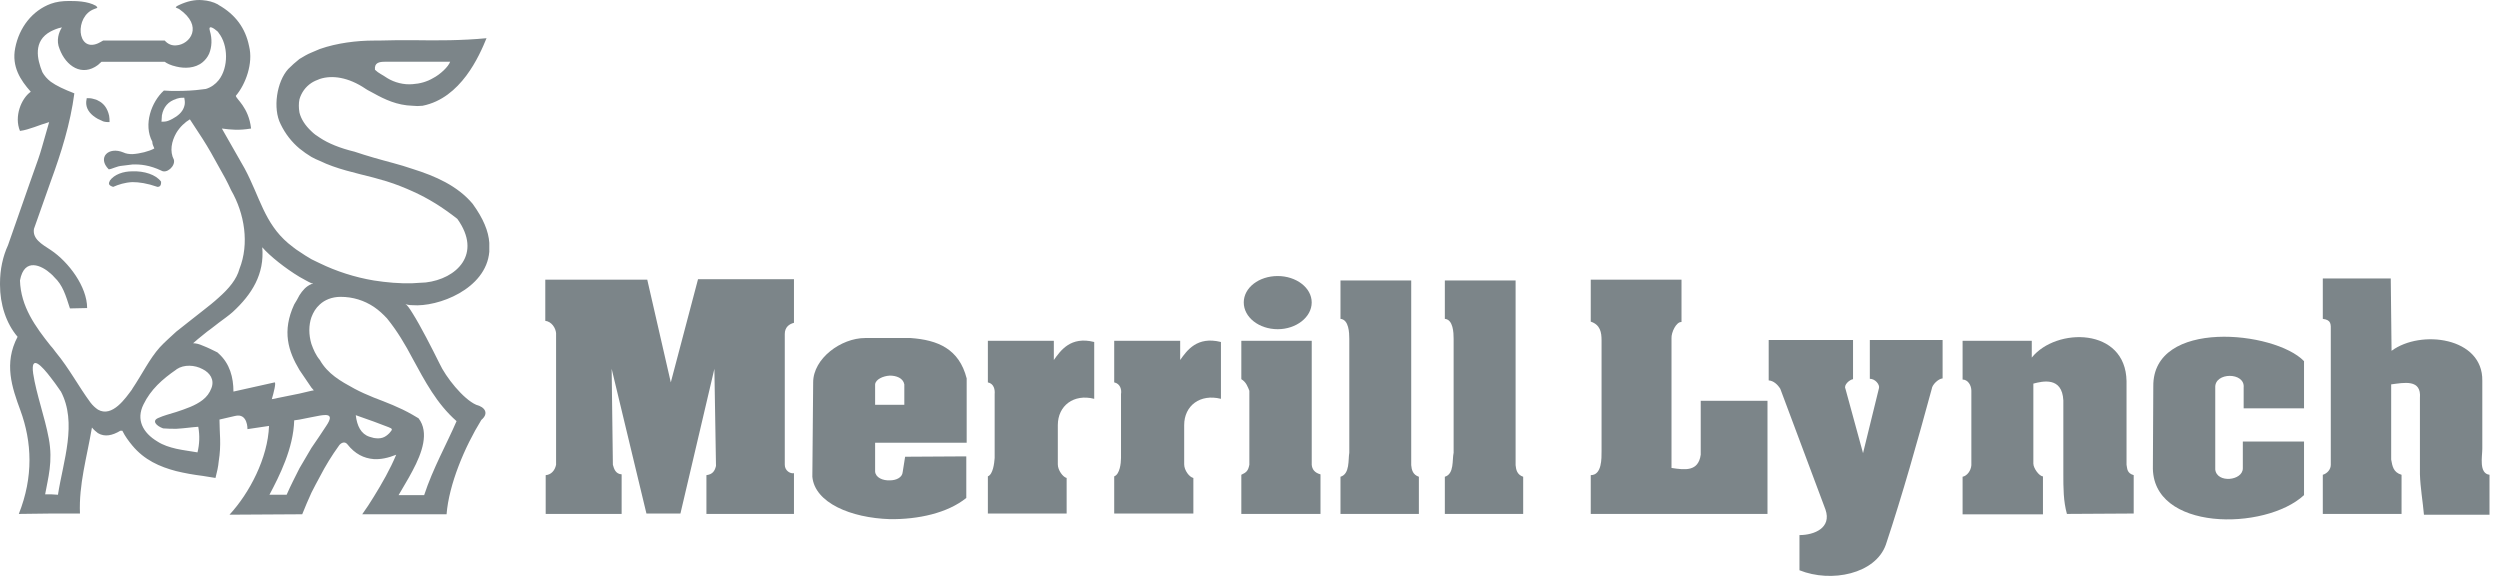 <?xml version="1.0" encoding="UTF-8" standalone="no"?><!DOCTYPE svg PUBLIC "-//W3C//DTD SVG 1.1//EN" "http://www.w3.org/Graphics/SVG/1.1/DTD/svg11.dtd"><svg width="100%" height="100%" viewBox="0 0 191 44" version="1.1" xmlns="http://www.w3.org/2000/svg" xmlns:xlink="http://www.w3.org/1999/xlink" xml:space="preserve" xmlns:serif="http://www.serif.com/" style="fill-rule:evenodd;clip-rule:evenodd;stroke-linejoin:round;stroke-miterlimit:1.414;"><g><g id="g6"><path id="path8" d="M97.618,21.089c1.406,0 2.596,0.887 2.596,2.018c0,1.131 -1.19,2.044 -2.596,2.044c-1.436,0 -2.595,-0.913 -2.595,-2.044c0,-1.131 1.159,-2.018 2.595,-2.018" style="fill:#0e1e25;fill-opacity:0.541;fill-rule:nonzero;"/><path id="path10" d="M90.165,27.504l0,-1.468l-5.04,0l0,3.179c0.458,0.092 0.581,0.55 0.52,0.886l0,4.889c0,0.398 -0.093,1.25 -0.52,1.404l0,2.84l6.048,0l0,-2.718c-0.307,-0.063 -0.702,-0.583 -0.702,-1.041l0,-2.994c0,-1.495 1.222,-2.411 2.809,-2.011l0,-4.342c-1.832,-0.458 -2.596,0.646 -3.115,1.376" style="fill:#0e1e25;fill-opacity:0.541;fill-rule:nonzero;"/><path id="path12" d="M80.513,27.504l0,-1.468l-5.04,0l0,3.179c0.46,0.092 0.551,0.55 0.519,0.886l0,4.889c-0.029,0.398 -0.122,1.25 -0.519,1.404l0,2.84l6.018,0l0,-2.718c-0.275,-0.063 -0.674,-0.583 -0.674,-1.041l0,-2.994c0,-1.495 1.224,-2.411 2.781,-2.011l0,-4.342c-1.802,-0.458 -2.566,0.646 -3.085,1.376" style="fill:#0e1e25;fill-opacity:0.541;fill-rule:nonzero;"/><path id="path14" d="M66.859,36.025l0,-2.199l1.131,0l0,-2.9l-1.131,0l0,-1.56c0.032,-0.367 0.58,-0.642 1.131,-0.67l0,-2.871l-1.895,0c-1.832,0 -3.969,1.558 -3.969,3.39l-0.063,7.209c0.185,1.984 2.933,3.145 5.927,3.239l0,-2.965c-0.55,0.031 -1.099,-0.216 -1.131,-0.673m1.131,3.637c2.139,0.029 4.398,-0.456 5.835,-1.62l0,-3.176l-4.674,0.028l-0.184,1.161c-0.03,0.426 -0.489,0.643 -0.977,0.643l0,2.964Zm0,-5.836l5.864,0l0,-4.916c-0.58,-2.26 -2.2,-2.934 -4.277,-3.085l-1.587,0l0,2.871c0.488,0 1.009,0.185 1.1,0.669l0,1.561l-1.1,0l0,2.9Z" style="fill:#0e1e25;fill-opacity:0.541;fill-rule:nonzero;"/><path id="path16" d="M47.493,36.24c-0.455,-0.032 -0.579,-0.397 -0.669,-0.734l-0.093,-7.326l2.657,11.054l2.597,0l2.594,-11.054l0.123,7.417c-0.09,0.37 -0.243,0.643 -0.731,0.704l0,2.963l6.688,0l0,-3.113c-0.275,0.058 -0.702,-0.184 -0.702,-0.645l0,-9.985c0,-0.521 0.333,-0.765 0.702,-0.857l0,-3.331l-7.33,0l-2.08,7.882l-1.799,-7.85l-7.79,0l0,3.146c0.489,0.06 0.795,0.552 0.825,0.946l0,10.049c-0.093,0.461 -0.397,0.767 -0.794,0.796l0,2.962l5.802,0l0,-3.024" style="fill:#0e1e25;fill-opacity:0.541;fill-rule:nonzero;"/><path id="path18" d="M8.338,8.843c-0.124,-0.552 -0.398,-0.948 -0.855,-1.162c-0.094,-0.061 -0.215,-0.092 -0.337,-0.122c-0.184,-0.06 -0.336,-0.06 -0.519,-0.06c-0.03,0.151 -0.061,0.335 -0.03,0.519c0.059,0.396 0.336,0.764 0.886,1.07c0.122,0.06 0.245,0.121 0.397,0.184c0.182,0.057 0.334,0.057 0.489,0.057c0,-0.153 0,-0.335 -0.031,-0.486Z" style="fill:#0e1e25;fill-opacity:0.541;fill-rule:nonzero;"/><path id="path20" d="M12.308,13.88c-0.397,-0.549 -1.312,-0.825 -2.198,-0.791c-0.704,0 -1.377,0.242 -1.711,0.702c-0.124,0.241 -0.124,0.365 0.245,0.487c0.426,-0.183 0.885,-0.335 1.466,-0.365c0.518,0 1.13,0.09 1.923,0.365c0.275,0 0.275,-0.246 0.275,-0.398Z" style="fill:#0e1e25;fill-opacity:0.541;fill-rule:nonzero;"/><path id="path22" d="M37.383,19.225l0,-0.671c-0.058,-0.886 -0.458,-1.865 -1.281,-2.994c-1.161,-1.373 -2.839,-2.107 -4.583,-2.655c-0.974,-0.338 -2.013,-0.579 -2.96,-0.857c-0.519,-0.151 -1.009,-0.304 -1.468,-0.458c-1.13,-0.274 -2.016,-0.64 -2.656,-1.068c-0.246,-0.152 -0.459,-0.306 -0.643,-0.491c-0.489,-0.458 -0.793,-0.943 -0.914,-1.435c-0.061,-0.365 -0.061,-0.701 0,-1.007c0.152,-0.52 0.458,-0.949 0.914,-1.253c0.184,-0.121 0.397,-0.213 0.643,-0.304c0.915,-0.303 2.168,-0.154 3.514,0.763c0.182,0.123 0.397,0.214 0.61,0.338c0.823,0.456 1.772,0.914 2.96,0.947c0.246,0.029 0.49,0.029 0.764,0c2.934,-0.58 4.339,-3.819 4.888,-5.162c-1.863,0.181 -3.725,0.181 -5.652,0.151c-0.854,0 -1.74,0 -2.624,0.03c-0.093,0 -0.214,0 -0.336,0c-1.283,0 -2.811,0.183 -4.124,0.644c-0.213,0.09 -0.429,0.182 -0.643,0.273c-0.305,0.122 -0.61,0.306 -0.914,0.49c-0.306,0.243 -0.58,0.486 -0.856,0.764c-0.886,0.975 -1.192,3.022 -0.581,4.216c0.367,0.762 0.857,1.371 1.437,1.86c0.304,0.245 0.609,0.46 0.914,0.642c0.214,0.122 0.43,0.216 0.643,0.304c1.254,0.613 2.718,0.917 4.124,1.281c0.336,0.097 0.641,0.187 0.975,0.278c0.703,0.216 1.376,0.49 1.984,0.764c1.224,0.549 2.292,1.221 3.423,2.107c1.924,2.692 -0.06,4.583 -2.413,4.858c-0.336,0.028 -0.673,0.028 -1.01,0.059c-0.974,0.033 -1.984,-0.059 -2.96,-0.211c-1.468,-0.247 -2.87,-0.705 -4.123,-1.313c-0.214,-0.094 -0.43,-0.215 -0.643,-0.311c-0.306,-0.182 -0.61,-0.364 -0.915,-0.579c-0.305,-0.183 -0.58,-0.426 -0.856,-0.638c-1.834,-1.559 -2.169,-3.545 -3.33,-5.714l-1.741,-3.054c0.734,0.093 1.285,0.155 2.232,0c-0.185,-1.65 -1.163,-2.26 -1.163,-2.503c0.735,-0.856 1.344,-2.476 1.01,-3.791c-0.275,-1.371 -1.039,-2.412 -2.322,-3.143c0,0 -0.031,0 -0.031,-0.032c-0.397,-0.216 -0.796,-0.304 -1.191,-0.337c-0.61,-0.061 -1.223,0.096 -1.802,0.369c-0.123,0.061 -0.183,0.089 -0.214,0.123c-0.062,0.058 -0.03,0.088 0,0.088c0.062,0.033 0.152,0.063 0.214,0.094c1.893,1.313 0.824,2.717 -0.214,2.778c-0.335,0.033 -0.641,-0.092 -0.885,-0.367l-2.474,0l-2.23,0c-0.152,0.093 -0.275,0.151 -0.397,0.215c-1.622,0.703 -1.804,-2.076 -0.276,-2.626c0.276,-0.094 0.276,-0.094 0.121,-0.244c-0.64,-0.367 -1.558,-0.367 -2.075,-0.367c-0.488,0 -0.948,0.058 -1.374,0.213c-1.405,0.521 -2.415,1.802 -2.72,3.39c-0.274,1.406 0.399,2.443 1.192,3.329c-0.732,0.519 -1.283,1.893 -0.825,2.995c0.703,-0.091 1.467,-0.457 2.229,-0.675c-1.189,4.094 0,0.339 -3.145,9.409c-0.397,0.858 -0.61,1.865 -0.61,2.902l0,0.122c0,1.47 0.456,2.933 1.343,3.97c-1.068,2.02 -0.427,3.88 0.215,5.62c0.883,2.414 1.008,5.073 -0.121,7.913l2.442,-0.03l2.23,0c-0.092,-2.232 0.518,-4.245 0.915,-6.57c0.152,0.186 0.304,0.309 0.459,0.428c0.518,0.309 1.098,0.186 1.71,-0.182l0.154,0c0.21,0.429 0.487,0.795 0.763,1.13c0.915,1.1 2.077,1.619 3.359,1.955c0.641,0.155 1.312,0.277 2.017,0.363c0.335,0.065 0.641,0.095 0.977,0.157c0.122,-0.461 0.213,-0.887 0.244,-1.252c0.214,-1.317 0.06,-2.172 0.06,-3.209c0.367,-0.094 0.827,-0.182 1.19,-0.275c0.979,-0.245 0.949,1.007 0.949,1.007l1.647,-0.245c-0.089,2.448 -1.495,5.135 -3.021,6.782l5.345,-0.032l0.212,0c0.213,-0.549 0.46,-1.099 0.703,-1.648c0.213,-0.427 0.429,-0.824 0.643,-1.221c0.426,-0.826 0.914,-1.62 1.465,-2.382c0.122,-0.182 0.428,-0.369 0.641,-0.094c0.581,0.737 1.254,1.069 2.017,1.13c0.52,0.033 1.1,-0.088 1.71,-0.334c-0.458,1.1 -1.068,2.168 -1.71,3.206c-0.275,0.458 -0.581,0.916 -0.886,1.343l6.445,0c0.182,-2.29 1.374,-5.128 2.657,-7.209c0.58,-0.486 0.306,-0.975 -0.397,-1.157c-0.98,-0.429 -2.323,-2.108 -2.81,-3.175c-0.579,-1.164 -1.435,-2.845 -2.049,-3.819c-0.243,-0.397 -0.426,-0.642 -0.546,-0.702c0.151,0.06 0.335,0.087 0.546,0.087c1.928,0.157 5.624,-1.216 5.865,-4.091Zm-7.969,-14.507l4.976,0c-0.121,0.367 -0.763,0.977 -1.311,1.254c-0.456,0.273 -1.01,0.425 -1.56,0.458c-0.669,0.059 -1.373,-0.123 -1.923,-0.458c-0.396,-0.276 -0.67,-0.369 -0.948,-0.642c-0.061,-0.55 0.339,-0.612 0.766,-0.612Zm-24.986,33.081l-0.549,-0.034l-0.43,0c0.215,-1.219 0.612,-2.501 0.276,-4.274c-0.306,-1.649 -0.946,-3.363 -1.19,-4.949c-0.215,-1.529 0.672,-0.58 1.344,0.305c0.458,0.58 0.823,1.162 0.762,1.041c1.283,2.412 0.184,5.342 -0.213,7.911Zm5.682,-8.096c0,0.032 -0.031,0.032 -0.031,0.061c-0.46,0.61 -1.498,2.169 -2.596,1.531c-0.184,-0.124 -0.397,-0.309 -0.58,-0.553c-0.919,-1.251 -1.62,-2.597 -2.629,-3.816c-0.122,-0.152 -0.243,-0.338 -0.395,-0.493c-1.192,-1.494 -2.292,-3.02 -2.353,-5.006c0.334,-1.805 1.681,-1.129 2.353,-0.52c0.121,0.092 0.182,0.182 0.273,0.274c0.643,0.609 0.858,1.347 1.192,2.383l1.313,-0.029c0,-1.622 -1.404,-3.515 -2.778,-4.432c-0.703,-0.457 -1.406,-0.855 -1.285,-1.617c0.428,-1.191 0.855,-2.413 1.285,-3.636c0.795,-2.169 1.496,-4.398 1.801,-6.718c-0.796,-0.307 -1.374,-0.58 -1.801,-0.887c-0.276,-0.213 -0.49,-0.458 -0.643,-0.734c-0.397,-0.976 -0.732,-2.381 0.643,-3.113c0.244,-0.121 0.517,-0.244 0.853,-0.306c-0.242,0.37 -0.458,1.007 -0.18,1.651c0.486,1.31 1.708,2.135 2.931,1.222c0.091,-0.094 0.184,-0.157 0.273,-0.246l4.828,0c0.152,0.121 0.458,0.273 0.885,0.367c0.61,0.152 1.433,0.152 2.017,-0.338c0.182,-0.152 0.365,-0.365 0.489,-0.641c0.212,-0.518 0.244,-1.128 0.06,-1.741c-0.154,-0.518 0.306,-0.212 0.58,0.031c0.033,0.03 0.061,0.064 0.093,0.121c0.731,0.919 0.764,2.629 0,3.605c-0.245,0.307 -0.58,0.552 -0.979,0.672c-0.091,0 -0.152,0.03 -0.243,0.03c-0.673,0.093 -1.346,0.123 -2.017,0.123c-0.306,0 -0.64,0 -0.948,-0.03c-0.946,0.853 -1.587,2.594 -0.884,3.91c0,0.274 0.15,0.428 0.15,0.517c-0.395,0.217 -1.098,0.399 -1.677,0.43c-0.246,0 -0.49,-0.032 -0.672,-0.124c-1.163,-0.489 -2.018,0.397 -1.131,1.285c0.213,0 0.61,-0.247 1.04,-0.275c0.243,-0.032 0.487,-0.061 0.763,-0.094c0.64,-0.028 1.343,0.061 2.198,0.46c0.428,0.276 1.099,-0.338 0.977,-0.824c-0.336,-0.641 -0.182,-1.408 0.184,-2.048c0.274,-0.458 0.671,-0.826 1.038,-1.038c0.306,0.456 0.641,0.977 0.978,1.498c0.427,0.669 0.824,1.372 1.222,2.106c0.336,0.582 0.671,1.192 0.945,1.802c1.039,1.802 1.406,4.093 0.642,6.02c-0.213,0.791 -0.793,1.493 -1.587,2.194c-0.367,0.338 -0.795,0.676 -1.222,1.009c-0.643,0.521 -1.345,1.04 -2.017,1.589c-0.426,0.397 -0.885,0.794 -1.253,1.193c-0.792,0.885 -1.312,1.986 -2.105,3.175Zm4,-21.717c-0.061,0.337 -0.245,0.641 -0.641,0.916c-0.184,0.123 -0.396,0.246 -0.641,0.337c-0.183,0.06 -0.338,0.06 -0.489,0.06c0,-0.151 0.031,-0.333 0.031,-0.488c0.12,-0.642 0.488,-1.068 1.099,-1.252c0.031,-0.032 0.062,-0.032 0.091,-0.032c0.183,-0.061 0.338,-0.061 0.519,-0.061c0.031,0.154 0.061,0.336 0.031,0.52Zm2.047,21.658c-0.151,0.397 -0.366,0.672 -0.671,0.912c-0.551,0.429 -1.283,0.676 -2.017,0.919c-0.49,0.153 -0.979,0.276 -1.374,0.458c-0.52,0.215 -0.153,0.608 0.366,0.795c0.336,0.032 0.673,0.032 1.008,0.032c0.61,-0.032 1.193,-0.124 1.679,-0.154c0.123,0.673 0.093,1.341 -0.059,1.956c-0.521,-0.095 -1.068,-0.154 -1.62,-0.276c-0.52,-0.121 -1.008,-0.275 -1.436,-0.551c-1.13,-0.674 -1.649,-1.68 -1.068,-2.84c0.549,-1.131 1.435,-1.926 2.504,-2.659l0.031,-0.03c0.549,-0.367 1.375,-0.336 1.986,0c0.548,0.275 0.914,0.792 0.671,1.438Zm1.678,0.273c0,-1.071 -0.273,-2.137 -1.128,-2.904c-0.031,-0.027 -0.059,-0.058 -0.092,-0.087c-0.306,-0.152 -0.734,-0.37 -1.129,-0.519c-0.276,-0.125 -0.521,-0.183 -0.734,-0.183c0.213,-0.188 0.458,-0.399 0.734,-0.615c0.213,-0.182 0.458,-0.366 0.671,-0.519c0.184,-0.151 0.367,-0.272 0.55,-0.426c0.364,-0.275 0.764,-0.55 1.07,-0.824c1.465,-1.346 2.442,-2.902 2.259,-4.949c0.58,0.673 1.772,1.616 2.842,2.26c0.336,0.182 0.64,0.367 0.914,0.488c0.063,0 0.092,0 0.124,0.033c-0.032,0 -0.094,0.03 -0.124,0.03c-0.426,0.183 -0.672,0.486 -0.914,0.855c-0.124,0.244 -0.246,0.456 -0.4,0.702c-0.947,2.044 -0.456,3.572 0.4,5.007c0.304,0.458 0.609,0.888 0.914,1.346c0.063,0.059 0.124,0.152 0.184,0.211l-0.184,0.032l-0.914,0.215l-2.111,0.428c0.155,-0.521 0.34,-1.283 0.215,-1.283l-3.147,0.702Zm7.088,2.625c-0.154,0.244 -0.337,0.493 -0.488,0.737c-0.213,0.304 -0.43,0.64 -0.643,0.944c-0.306,0.521 -0.61,1.041 -0.914,1.556c-0.339,0.674 -0.673,1.319 -0.979,2.02l-1.313,0c0.764,-1.44 1.831,-3.545 1.892,-5.685l0.4,-0.058l0.914,-0.182l0.643,-0.123l0.212,-0.031c0.734,-0.091 0.643,0.277 0.276,0.822Zm4.825,0.55c-0.335,0.339 -0.642,0.461 -1.19,0.369c-0.094,-0.03 -0.213,-0.06 -0.335,-0.094c-0.642,-0.211 -0.948,-0.825 -1.042,-1.647l1.377,0.489l1.13,0.427c0.304,0.124 0.336,0.15 0.06,0.456Zm1.77,-5.709c0.949,1.739 1.836,3.449 3.363,4.793c-0.764,1.771 -1.802,3.603 -2.475,5.651l-0.888,0l-1.066,0c0.273,-0.491 0.703,-1.159 1.066,-1.86c0.736,-1.377 1.285,-2.932 0.462,-4.006c-0.154,-0.088 -0.306,-0.182 -0.462,-0.273c-1.007,-0.58 -2.012,-0.946 -2.96,-1.314c-0.519,-0.211 -1.008,-0.427 -1.468,-0.672c-1.068,-0.58 -2.045,-1.13 -2.655,-2.199c-0.307,-0.366 -0.491,-0.795 -0.643,-1.221c-0.212,-0.702 -0.212,-1.435 0,-2.044c0.152,-0.398 0.336,-0.703 0.643,-0.979c0.365,-0.34 0.914,-0.58 1.587,-0.58c0.948,0 1.801,0.276 2.536,0.762c0.367,0.247 0.702,0.553 1.009,0.885c0.792,0.977 1.405,2.02 1.951,3.057Z" style="fill:#0e1e25;fill-opacity:0.541;fill-rule:nonzero;"/><path id="path24" d="M177.463,21.274l5.191,0l0.061,5.529c2.231,-1.652 6.996,-1.039 6.933,2.288l0,5.195c0,0.58 -0.276,1.89 0.551,1.987l0,3.051l-5.009,0c-0.092,-1.039 -0.277,-2.076 -0.307,-3.084l0,-5.835c0.124,-1.465 -1.22,-1.162 -2.197,-1.039l0,5.745c0.091,0.486 0.152,0.977 0.793,1.162l0,2.991l-6.016,0l0,-2.991c0.334,-0.097 0.61,-0.401 0.61,-0.767l0,-10.233c0,-0.488 0.059,-0.823 -0.61,-0.913l0,-3.086" style="fill:#0e1e25;fill-opacity:0.541;fill-rule:nonzero;"/><path id="path26" d="M171.415,31.199l4.613,0l0,-3.607c-2.232,-2.319 -11.577,-3.266 -11.516,1.929l-0.031,6.076c-0.153,5.011 8.584,4.98 11.547,2.23l0,-4.092l-4.676,0l0,2.044c0,0.95 -1.984,1.165 -2.107,0.092l0,-6.259c-0.059,-1.194 2.292,-1.194 2.17,0l0,1.587" style="fill:#0e1e25;fill-opacity:0.541;fill-rule:nonzero;"/><path id="path28" d="M149.942,26.036l0,2.962c0.397,0 0.67,0.429 0.67,0.857l0,5.684c-0.028,0.428 -0.336,0.821 -0.67,0.885l0,2.869l6.14,0l0,-2.899c-0.274,0 -0.734,-0.615 -0.734,-0.978l0,-6.108c0.702,-0.185 2.199,-0.548 2.291,1.281l0,5.652c0,1.008 0,2.045 0.273,3.023l5.102,-0.03l0,-2.933c-0.52,-0.15 -0.488,-0.486 -0.547,-0.795l0,-6.384c-0.063,-4.122 -5.378,-4.122 -7.24,-1.802l0,-1.284l-5.285,0" style="fill:#0e1e25;fill-opacity:0.541;fill-rule:nonzero;"/><path id="path30" d="M135.128,25.976l6.444,0l0,2.993c-0.245,0.03 -0.733,0.428 -0.58,0.734l1.344,4.918c0.396,-1.585 0.825,-3.389 1.22,-4.976c0.063,-0.248 -0.273,-0.705 -0.701,-0.705l0,-2.964l5.56,0l0,2.934c-0.339,0.03 -0.796,0.487 -0.827,0.793c-1.098,4.032 -2.229,8.062 -3.511,11.917c-0.794,2.224 -4.155,2.928 -6.598,1.948l0,-2.687c1.131,0 2.476,-0.547 1.986,-1.953l-3.451,-9.225c-0.214,-0.338 -0.52,-0.612 -0.886,-0.64l0,-3.087" style="fill:#0e1e25;fill-opacity:0.541;fill-rule:nonzero;"/><path id="path32" d="M121.533,24.571c0.735,0.247 0.826,0.826 0.826,1.435l0,8.461c0,0.55 0.032,1.834 -0.826,1.834l0,2.963l13.503,0l0,-8.644l-5.101,0l0,4.123c-0.184,1.312 -1.223,1.16 -2.232,1.009l0,-9.9c-0.028,-0.455 0.368,-1.281 0.764,-1.25l0,-3.237l-6.934,0l0,3.206" style="fill:#0e1e25;fill-opacity:0.541;fill-rule:nonzero;"/><path id="path34" d="M110.386,21.427l5.406,0l0,14.112c0.032,0.364 0.124,0.734 0.579,0.885l0,2.84l-5.985,0l0,-2.84c0.734,-0.215 0.549,-1.313 0.671,-1.834l0,-8.705c0,-0.458 -0.03,-1.465 -0.671,-1.525l0,-2.933" style="fill:#0e1e25;fill-opacity:0.541;fill-rule:nonzero;"/><path id="path36" d="M102.413,21.427l5.404,0l0,14.112c0.032,0.364 0.125,0.734 0.585,0.885l0,2.84l-5.989,0l0,-2.84c0.732,-0.215 0.579,-1.313 0.673,-1.834l0,-8.705c0,-0.458 -0.032,-1.465 -0.673,-1.525l0,-2.933" style="fill:#0e1e25;fill-opacity:0.541;fill-rule:nonzero;"/><path id="path38" d="M95.451,35.506c-0.094,0.461 -0.215,0.582 -0.614,0.767l0,2.991l6.048,0l0,-3.024c-0.458,-0.121 -0.641,-0.397 -0.669,-0.734l0,-9.47l-5.379,0l0,2.933c0.367,0.216 0.491,0.579 0.614,0.886l0,5.651" style="fill:#0e1e25;fill-opacity:0.541;fill-rule:nonzero;"/></g></g></svg>